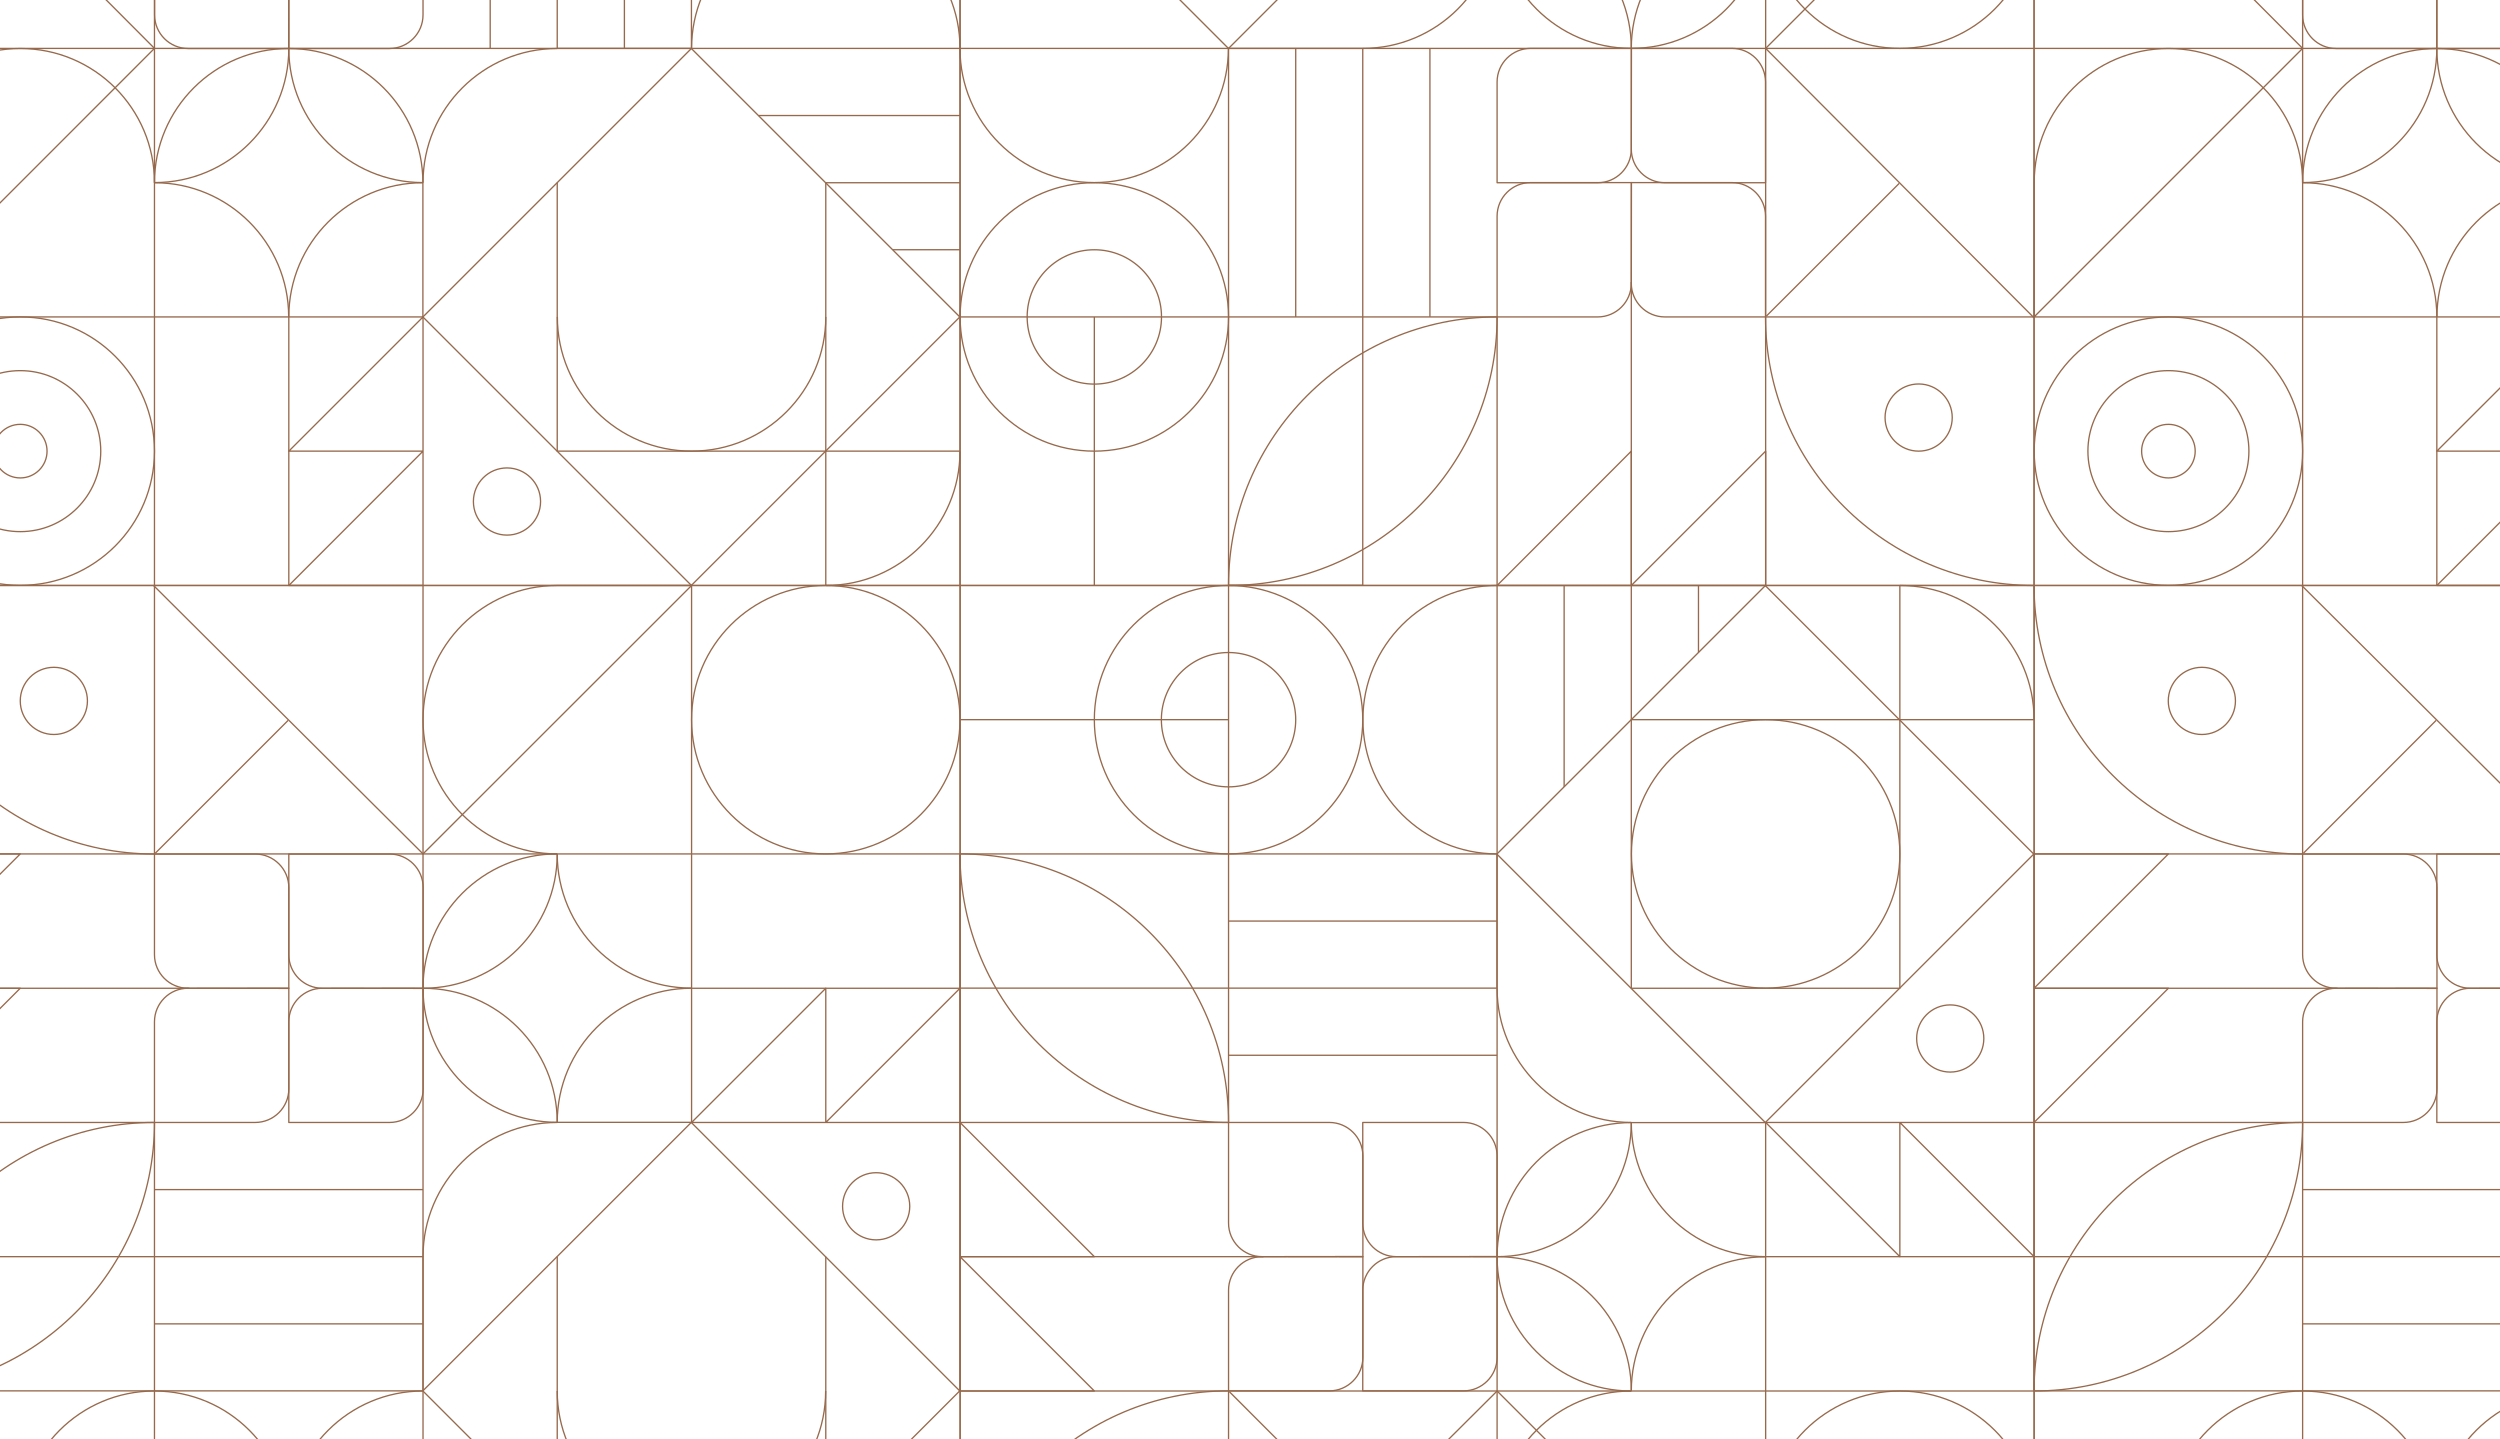 <svg xmlns="http://www.w3.org/2000/svg" xmlns:xlink="http://www.w3.org/1999/xlink" id="Layer_2_00000103958167491593210750000016963376616205969316_" x="0px" y="0px" viewBox="0 0 1875.8 1080" style="enable-background:new 0 0 1875.8 1080;" xml:space="preserve"> <style type="text/css"> .st0{clip-path:url(#SVGID_00000025404711710758483140000007158780391731903155_);} .st1{fill:none;stroke:#96694C;stroke-linejoin:round;} </style> <g id="Laag_1"> <g> <defs> <rect id="SVGID_1_" x="-11.9" y="-6.8" width="1899.6" height="1093.7"></rect> </defs> <clipPath id="SVGID_00000048482088807983572340000009195723868820464056_"> <use xlink:href="#SVGID_1_" style="overflow:visible;"></use> </clipPath> <g style="clip-path:url(#SVGID_00000048482088807983572340000009195723868820464056_);"> <g> <g> <rect x="1182.3" y="498.3" transform="matrix(0.707 -0.707 0.707 0.707 -65.055 1124.417)" class="st1" width="284.9" height="284.9"></rect> <circle class="st1" cx="1324.8" cy="640.7" r="100.7"></circle> <rect x="720.3" y="640.7" class="st1" width="402.9" height="100.7"></rect> <path class="st1" d="M1224,1043.7c-55.6,0-100.7,45.1-100.7,100.7c0,55.6,45.1,100.7,100.7,100.7h100.7"></path> <path class="st1" d="M1526.2,1043.7H1224c-55.6,0-100.7-45.1-100.7-100.7c0-55.6,45.1-100.7,100.7-100.7h100.7"></path> <path class="st1" d="M1123.3,942.9c55.6,0,100.7,45.1,100.7,100.7"></path> <path class="st1" d="M1224,1043.7c0-55.6,45.1-100.7,100.7-100.7"></path> <path class="st1" d="M1123.3,942.9c55.6,0,100.7-45.1,100.7-100.7"></path> <path class="st1" d="M1224,842.2c0,55.6,45.1,100.7,100.7,100.7"></path> <polyline class="st1" points="921.1,1245.1 1123.3,1043.7 1324.8,1245.1 1324.8,842.2 "></polyline> <polygon class="st1" points="1324.8,842.2 1425.5,942.9 1425.5,842.2 1526.2,942.9 1526.2,842.2 "></polygon> <circle class="st1" cx="1463.3" cy="779.2" r="25.2"></circle> <path class="st1" d="M1047.7,942.9c-13.9,0-25.2-11.3-25.2-25.2v-75.5h75.6c13.9,0,25.2,11.3,25.2,25.2V943L1047.7,942.9 L1047.7,942.9z"></path> <path class="st1" d="M947,942.9c-13.9,0-25.2-11.3-25.2-25.2v-75.5h75.6c13.9,0,25.2,11.3,25.2,25.2V943L947,942.9L947,942.9z"></path> <path class="st1" d="M1047.7,942.9c-13.9,0-25.2,11.3-25.2,25.2v75.5h75.6c13.9,0,25.2-11.3,25.2-25.2v-75.6L1047.7,942.9 L1047.7,942.9z"></path> <path class="st1" d="M947,942.9c-13.9,0-25.2,11.3-25.2,25.2v75.5h75.6c13.9,0,25.2-11.3,25.2-25.2v-75.6L947,942.9L947,942.9z "></path> <circle class="st1" cx="1425.5" cy="1144.4" r="100.7"></circle> <path class="st1" d="M1425.5,1084c33.4,0,60.4,27.1,60.4,60.4s-27.1,60.4-60.4,60.4c-33.4,0-60.4-27.1-60.4-60.4 C1365.1,1111,1392.1,1084,1425.5,1084z"></path> <path class="st1" d="M921.8,842.2c-111.3,0-201.5-90.2-201.5-201.5C831.6,640.7,921.8,730.9,921.8,842.2z"></path> <line class="st1" x1="921.8" y1="691.1" x2="1123.3" y2="691.1"></line> <line class="st1" x1="921.8" y1="791.8" x2="1123.3" y2="791.8"></line> <line class="st1" x1="1173.6" y1="590.4" x2="1173.6" y2="439.3"></line> <line class="st1" x1="1224" y1="540" x2="1224" y2="439.3"></line> <line class="st1" x1="1274.4" y1="489.6" x2="1274.4" y2="439.3"></line> <polyline class="st1" points="1526.2,540 1425.5,540 1425.5,439.3 "></polyline> <path class="st1" d="M1526.2,540c0-55.6-45.1-100.7-100.7-100.7"></path> <line class="st1" x1="1123.3" y1="1245.1" x2="1123.3" y2="439.3"></line> <path class="st1" d="M1224,842.2c-55.6,0-100.7-45.1-100.7-100.7"></path> <path class="st1" d="M921.8,1245.1v-201.5c-111.3,0-201.5,90.2-201.5,201.5"></path> <line class="st1" x1="720.3" y1="1043.7" x2="1224" y2="1043.7"></line> <line class="st1" x1="921.8" y1="842.2" x2="921.8" y2="439.3"></line> <path class="st1" d="M921.8,439.3c55.6,0,100.7,45.1,100.7,100.7c0,55.6-45.1,100.7-100.7,100.7 c-55.6,0-100.7-45.1-100.7-100.7C821.1,484.4,866.2,439.3,921.8,439.3z"></path> <path class="st1" d="M921.8,489.6c27.8,0,50.4,22.6,50.4,50.4s-22.6,50.4-50.4,50.4c-27.8,0-50.4-22.6-50.4-50.4 S894,489.6,921.8,489.6z"></path> <line class="st1" x1="720.3" y1="942.9" x2="948" y2="942.9"></line> <line class="st1" x1="1324.8" y1="942.9" x2="1526.2" y2="942.9"></line> <path class="st1" d="M1123.3,439.3c-55.6,0-100.7,45.1-100.7,100.7c0,55.6,45.1,100.7,100.7,100.7"></path> <line class="st1" x1="720.3" y1="842.2" x2="921.8" y2="842.2"></line> <polygon class="st1" points="720.3,842.2 821.1,942.9 720.3,942.9 821.1,1043.7 720.3,1043.7 "></polygon> <line class="st1" x1="720.3" y1="540" x2="921.8" y2="540"></line> <line class="st1" x1="1022" y1="1143.9" x2="922.4" y2="1044.2"></line> <rect x="720.4" y="439.3" class="st1" width="805.9" height="805.9"></rect> <rect x="1526.2" y="942.9" class="st1" width="402.9" height="100.7"></rect> <polyline class="st1" points="1727,439.3 1929.2,640.7 2130.6,439.3 2130.6,842.2 "></polyline> <path class="st1" d="M1853.6,741.5c-13.9,0-25.2,11.3-25.2,25.2v75.5h75.6c13.9,0,25.2-11.3,25.2-25.2v-75.6L1853.6,741.5 L1853.6,741.5z"></path> <path class="st1" d="M1752.9,741.5c-13.9,0-25.2,11.3-25.2,25.2v75.5h75.6c13.9,0,25.2-11.3,25.2-25.2v-75.6L1752.9,741.5 L1752.9,741.5z"></path> <path class="st1" d="M1853.6,741.5c-13.9,0-25.2-11.3-25.2-25.2v-75.5h75.6c13.9,0,25.2,11.3,25.2,25.2v75.6L1853.6,741.5 L1853.6,741.5z"></path> <path class="st1" d="M1752.9,741.5c-13.9,0-25.2-11.3-25.2-25.2v-75.5h75.6c13.9,0,25.2,11.3,25.2,25.2v75.6L1752.9,741.5 L1752.9,741.5z"></path> <path class="st1" d="M1727.7,842.2c-111.3,0-201.5,90.2-201.5,201.5C1637.5,1043.7,1727.7,953.5,1727.7,842.2z"></path> <line class="st1" x1="1727.7" y1="993.3" x2="1929.2" y2="993.3"></line> <line class="st1" x1="1727.7" y1="892.6" x2="1929.2" y2="892.6"></line> <path class="st1" d="M1727.7,439.3v201.5c-111.3,0-201.5-90.2-201.5-201.5"></path> <line class="st1" x1="1526.2" y1="640.7" x2="2029.9" y2="640.7"></line> <line class="st1" x1="1727.7" y1="842.2" x2="1727.7" y2="1245.1"></line> <circle class="st1" cx="1727.7" cy="1144.4" r="100.7"></circle> <path class="st1" d="M1652.1,551.1c13.9,0,25.2-11.3,25.2-25.2s-11.3-25.2-25.2-25.2c-13.9,0-25.2,11.3-25.2,25.2 S1638.2,551.1,1652.1,551.1z"></path> <line class="st1" x1="1526.2" y1="741.5" x2="1753.9" y2="741.5"></line> <path class="st1" d="M1929.2,1245.1c-55.6,0-100.7-45.1-100.7-100.7c0-55.6,45.1-100.7,100.7-100.7"></path> <line class="st1" x1="1526.2" y1="842.2" x2="1727.7" y2="842.2"></line> <polygon class="st1" points="1526.2,842.2 1627,741.5 1526.2,741.5 1627,640.7 1526.2,640.7 "></polygon> <line class="st1" x1="1827.9" y1="540.5" x2="1728.3" y2="640.2"></line> <rect x="1526.2" y="439.3" class="st1" width="805.9" height="805.9"></rect> <rect x="376.4" y="901.2" transform="matrix(0.707 -0.707 0.707 0.707 -586.012 672.587)" class="st1" width="284.9" height="284.9"></rect> <path class="st1" d="M418.1,1043.7c0,55.6,45.1,100.7,100.7,100.7c55.6,0,100.7-45.1,100.7-100.7"></path> <rect x="-85.5" y="942.9" class="st1" width="402.9" height="100.7"></rect> <path class="st1" d="M418.1,640.7c-55.6,0-100.7-45.1-100.7-100.7c0-55.6,45.1-100.7,100.7-100.7h100.7"></path> <path class="st1" d="M720.3,640.7H418.1c-55.6,0-100.7,45.1-100.7,100.7c0,55.6,45.1,100.7,100.7,100.7h100.7"></path> <path class="st1" d="M317.4,741.5c55.6,0,100.7-45.1,100.7-100.7"></path> <path class="st1" d="M418.1,640.7c0,55.6,45.1,100.7,100.7,100.7"></path> <path class="st1" d="M317.4,741.5c55.6,0,100.7,45.1,100.7,100.7"></path> <path class="st1" d="M418.1,842.2c0-55.6,45.1-100.7,100.7-100.7"></path> <polyline class="st1" points="115.2,439.3 317.4,640.7 518.9,439.3 518.9,842.2 "></polyline> <polygon class="st1" points="518.9,842.2 619.6,741.5 619.6,842.2 720.3,741.5 720.3,842.2 "></polygon> <path class="st1" d="M657.4,930.3c13.9,0,25.2-11.3,25.2-25.2c0-13.9-11.3-25.2-25.2-25.2c-13.9,0-25.2,11.3-25.2,25.2 C632.2,919.1,643.5,930.3,657.4,930.3z"></path> <path class="st1" d="M241.9,741.5c-13.9,0-25.2,11.3-25.2,25.2v75.5h75.6c13.9,0,25.2-11.3,25.2-25.2v-75.6L241.9,741.5 L241.9,741.5z"></path> <path class="st1" d="M141.1,741.5c-13.9,0-25.2,11.3-25.2,25.2v75.5h75.6c13.9,0,25.2-11.3,25.2-25.2v-75.6L141.1,741.5 L141.1,741.5z"></path> <path class="st1" d="M241.9,741.5c-13.9,0-25.2-11.3-25.2-25.2v-75.5h75.6c13.9,0,25.2,11.3,25.2,25.2v75.6L241.9,741.5 L241.9,741.5z"></path> <path class="st1" d="M141.1,741.5c-13.9,0-25.2-11.3-25.2-25.2v-75.5h75.6c13.9,0,25.2,11.3,25.2,25.2v75.6L141.1,741.5 L141.1,741.5z"></path> <path class="st1" d="M619.6,640.7c55.6,0,100.7-45.1,100.7-100.7c0-55.6-45.1-100.7-100.7-100.7 c-55.6,0-100.7,45.1-100.7,100.7C518.9,595.6,564,640.7,619.6,640.7z"></path> <path class="st1" d="M115.9,842.2c-111.3,0-201.5,90.2-201.5,201.5C25.7,1043.7,115.9,953.5,115.9,842.2z"></path> <line class="st1" x1="115.9" y1="993.3" x2="317.4" y2="993.3"></line> <line class="st1" x1="115.9" y1="892.6" x2="317.4" y2="892.6"></line> <line class="st1" x1="317.4" y1="439.3" x2="317.4" y2="1245.1"></line> <path class="st1" d="M418.1,842.2c-55.6,0-100.7,45.1-100.7,100.7"></path> <path class="st1" d="M115.9,439.3v201.5c-111.3,0-201.5-90.2-201.5-201.5"></path> <line class="st1" x1="-85.5" y1="640.7" x2="418.1" y2="640.7"></line> <line class="st1" x1="115.9" y1="842.2" x2="115.9" y2="1245.1"></line> <circle class="st1" cx="115.9" cy="1144.4" r="100.7"></circle> <path class="st1" d="M40.4,551.1c13.9,0,25.2-11.3,25.2-25.2c0-13.9-11.3-25.2-25.2-25.2c-13.9,0-25.2,11.3-25.2,25.2 C15.2,539.8,26.5,551.1,40.4,551.1z"></path> <line class="st1" x1="-85.5" y1="741.5" x2="142.1" y2="741.5"></line> <line class="st1" x1="518.9" y1="741.5" x2="720.3" y2="741.5"></line> <path class="st1" d="M317.4,1245.1c-55.6,0-100.7-45.1-100.7-100.7c0-55.6,45.1-100.7,100.7-100.7"></path> <line class="st1" x1="-85.5" y1="842.2" x2="115.9" y2="842.2"></line> <polygon class="st1" points="-85.5,842.2 15.2,741.5 -85.5,741.5 15.2,640.7 -85.5,640.7 "></polygon> <line class="st1" x1="216.2" y1="540.5" x2="116.5" y2="640.2"></line> <rect x="-85.5" y="439.3" class="st1" width="805.9" height="805.9"></rect> </g> <g> <rect x="779.4" y="-307.6" transform="matrix(0.707 -0.707 0.707 0.707 386.768 603.457)" class="st1" width="284.9" height="284.9"></rect> <rect x="921.8" y="36.3" class="st1" width="100.7" height="402.9"></rect> <path class="st1" d="M1324.8-64.4c0,55.6,45.1,100.7,100.7,100.7c55.6,0,100.7-45.1,100.7-100.7v-100.7"></path> <path class="st1" d="M1324.8-366.6v302.2c0,55.6-45.1,100.7-100.7,100.7c-55.6,0-100.7-45.1-100.7-100.7v-100.7"></path> <path class="st1" d="M1224,36.3c0-55.6,45.1-100.7,100.7-100.7"></path> <path class="st1" d="M1224,36.3c0-55.6-45.1-100.7-100.7-100.7"></path> <polyline class="st1" points="1526.2,238.5 1324.8,36.3 1526.2,-165.1 1123.3,-165.1 "></polyline> <path class="st1" d="M1224,111.9c0,13.9-11.3,25.2-25.2,25.2h-75.5V61.5c0-13.9,11.3-25.2,25.2-25.2h75.6L1224,111.9 L1224,111.9z"></path> <path class="st1" d="M1224,212.6c0,13.9-11.3,25.2-25.2,25.2h-75.5v-75.6c0-13.9,11.3-25.2,25.2-25.2h75.6L1224,212.6 L1224,212.6z"></path> <path class="st1" d="M1224,111.9c0,13.9,11.3,25.2,25.2,25.2h75.5V61.5c0-13.9-11.3-25.2-25.2-25.2H1224L1224,111.9L1224,111.9 z"></path> <path class="st1" d="M1224,212.6c0,13.9,11.3,25.2,25.2,25.2h75.5v-75.6c0-13.9-11.3-25.2-25.2-25.2H1224L1224,212.6 L1224,212.6z"></path> <path class="st1" d="M1123.3,237.8c0,111.3-90.2,201.5-201.5,201.5C921.8,328,1012,237.8,1123.3,237.8z"></path> <line class="st1" x1="972.2" y1="237.8" x2="972.2" y2="36.3"></line> <line class="st1" x1="1072.9" y1="237.8" x2="1072.9" y2="36.3"></line> <line class="st1" x1="1526.2" y1="36.3" x2="720.3" y2="36.3"></line> <path class="st1" d="M1123.3-64.4c0,55.6-45.1,100.7-100.7,100.7"></path> <path class="st1" d="M1526.2,237.8h-201.5c0,111.3,90.2,201.5,201.5,201.5"></path> <line class="st1" x1="1324.8" y1="439.3" x2="1324.8" y2="-64.4"></line> <line class="st1" x1="1123.3" y1="237.8" x2="720.3" y2="237.8"></line> <circle class="st1" cx="821.1" cy="237.8" r="100.7"></circle> <circle class="st1" cx="821.1" cy="237.8" r="50.4"></circle> <circle class="st1" cx="1439.6" cy="313.3" r="25.2"></circle> <line class="st1" x1="1224" y1="439.3" x2="1224" y2="211.6"></line> <path class="st1" d="M720.3,36.3c0,55.6,45.1,100.7,100.7,100.7c55.6,0,100.7-45.1,100.7-100.7"></path> <line class="st1" x1="1123.3" y1="439.3" x2="1123.3" y2="237.8"></line> <polygon class="st1" points="1123.3,439.3 1224,338.5 1224,439.3 1324.8,338.5 1324.8,439.3 "></polygon> <line class="st1" x1="821.1" y1="439.3" x2="821.1" y2="237.8"></line> <line class="st1" x1="1425" y1="137.6" x2="1325.3" y2="237.2"></line> <rect x="720.3" y="-366.6" class="st1" width="805.9" height="805.9"></rect> <path class="st1" d="M1727.7,137.1c0-55.6-45.1-100.7-100.7-100.7c-55.6,0-100.7,45.1-100.7,100.7v100.7"></path> <path class="st1" d="M1727.7,439.3V137.1c0-55.6,45.1-100.7,100.7-100.7c55.6,0,100.7,45.1,100.7,100.7v100.7"></path> <path class="st1" d="M1828.4,36.3c0,55.6-45.1,100.7-100.7,100.7"></path> <path class="st1" d="M1727.7,137.1c55.6,0,100.7,45.1,100.7,100.7"></path> <path class="st1" d="M1828.4,36.3c0,55.6,45.1,100.7,100.7,100.7"></path> <path class="st1" d="M1929.2,137.1c-55.6,0-100.7,45.1-100.7,100.7"></path> <polyline class="st1" points="1526.3,-165.8 1727.7,36.3 1526.2,237.8 1929.2,237.8 "></polyline> <polygon class="st1" points="1929.2,237.8 1828.4,338.5 1929.2,338.5 1828.4,439.3 1929.2,439.3 "></polygon> <path class="st1" d="M1828.4-39.2c0-13.9,11.3-25.2,25.2-25.2h75.5v75.6c0,13.9-11.3,25.2-25.2,25.2h-75.6L1828.4-39.2 L1828.4-39.2z"></path> <path class="st1" d="M1828.4-39.2c0-13.9-11.3-25.2-25.2-25.2h-75.5v75.6c0,13.9,11.3,25.2,25.2,25.2h75.6L1828.4-39.2 L1828.4-39.2z"></path> <circle class="st1" cx="1627" cy="338.5" r="100.7"></circle> <circle class="st1" cx="1627" cy="338.5" r="60.4"></circle> <circle class="st1" cx="1627" cy="338.5" r="20.1"></circle> <line class="st1" x1="1526.2" y1="36.3" x2="2332.1" y2="36.3"></line> <line class="st1" x1="1727.7" y1="-366.6" x2="1727.7" y2="137.1"></line> <line class="st1" x1="1828.4" y1="237.8" x2="1828.4" y2="439.3"></line> <rect x="1526.2" y="-366.6" class="st1" width="805.9" height="805.9"></rect> <rect x="376.4" y="95.3" transform="matrix(0.707 -0.707 0.707 0.707 -16.176 436.555)" class="st1" width="284.9" height="284.9"></rect> <path class="st1" d="M619.6,237.8c0,55.6-45.1,100.7-100.7,100.7c-55.6,0-100.7-45.1-100.7-100.7"></path> <rect x="418.1" y="-366.6" class="st1" width="100.7" height="402.9"></rect> <path class="st1" d="M115.9,137.1c0-55.6-45.1-100.7-100.7-100.7c-55.6,0-100.7,45.1-100.7,100.7v100.7"></path> <path class="st1" d="M115.9,439.3V137.1c0-55.6,45.1-100.7,100.7-100.7c55.6,0,100.7,45.1,100.7,100.7v100.7"></path> <path class="st1" d="M216.7,36.3c0,55.6-45.1,100.7-100.7,100.7"></path> <path class="st1" d="M115.9,137.1c55.6,0,100.7,45.1,100.7,100.7"></path> <path class="st1" d="M216.7,36.3c0,55.6,45.1,100.7,100.7,100.7"></path> <path class="st1" d="M317.4,137.1c-55.6,0-100.7,45.1-100.7,100.7"></path> <polyline class="st1" points="-85.5,-165.8 115.9,36.3 -85.5,237.8 317.4,237.8 "></polyline> <polygon class="st1" points="317.4,237.8 216.7,338.5 317.4,338.5 216.7,439.3 317.4,439.3 "></polygon> <circle class="st1" cx="380.4" cy="376.3" r="25.2"></circle> <path class="st1" d="M216.7-39.2c0-13.9,11.3-25.2,25.2-25.2h75.5v75.6c0,13.9-11.3,25.2-25.2,25.2h-75.6L216.7-39.2 L216.7-39.2z"></path> <path class="st1" d="M216.7-39.2c0-13.9-11.3-25.2-25.2-25.2h-75.5v75.6c0,13.9,11.3,25.2,25.2,25.2h75.6L216.7-39.2 L216.7-39.2z"></path> <circle class="st1" cx="15.2" cy="338.5" r="100.7"></circle> <circle class="st1" cx="15.2" cy="338.5" r="60.4"></circle> <circle class="st1" cx="15.2" cy="338.5" r="20.1"></circle> <line class="st1" x1="468.5" y1="-165.1" x2="468.5" y2="36.3"></line> <line class="st1" x1="367.8" y1="-165.1" x2="367.8" y2="36.3"></line> <line class="st1" x1="569.2" y1="86.7" x2="720.3" y2="86.7"></line> <line class="st1" x1="619.6" y1="137.1" x2="720.3" y2="137.1"></line> <line class="st1" x1="670" y1="187.4" x2="720.3" y2="187.4"></line> <polyline class="st1" points="619.6,439.3 619.6,338.5 720.3,338.5 "></polyline> <path class="st1" d="M619.6,439.3c55.6,0,100.7-45.1,100.7-100.7"></path> <line class="st1" x1="-85.5" y1="36.3" x2="720.3" y2="36.3"></line> <path class="st1" d="M317.4,137.1c0-55.6,45.1-100.7,100.7-100.7"></path> <line class="st1" x1="115.9" y1="-366.6" x2="115.9" y2="137.1"></line> <line class="st1" x1="216.7" y1="237.8" x2="216.7" y2="439.3"></line> <path class="st1" d="M720.3,36.3c0-55.6-45.1-100.7-100.7-100.7c-55.6,0-100.7,45.1-100.7,100.7"></path> <rect x="-85.5" y="-366.6" class="st1" width="805.9" height="805.9"></rect> </g> <rect x="1224" y="540" class="st1" width="201.5" height="201.5"></rect> <polyline class="st1" points="619.6,942.9 619.6,1144.4 418.1,1144.4 418.1,942.9 "></polyline> <polyline class="st1" points="619.6,137.1 619.6,338.5 418.1,338.5 418.1,137.1 "></polyline> </g> </g> </g> </g> </svg>